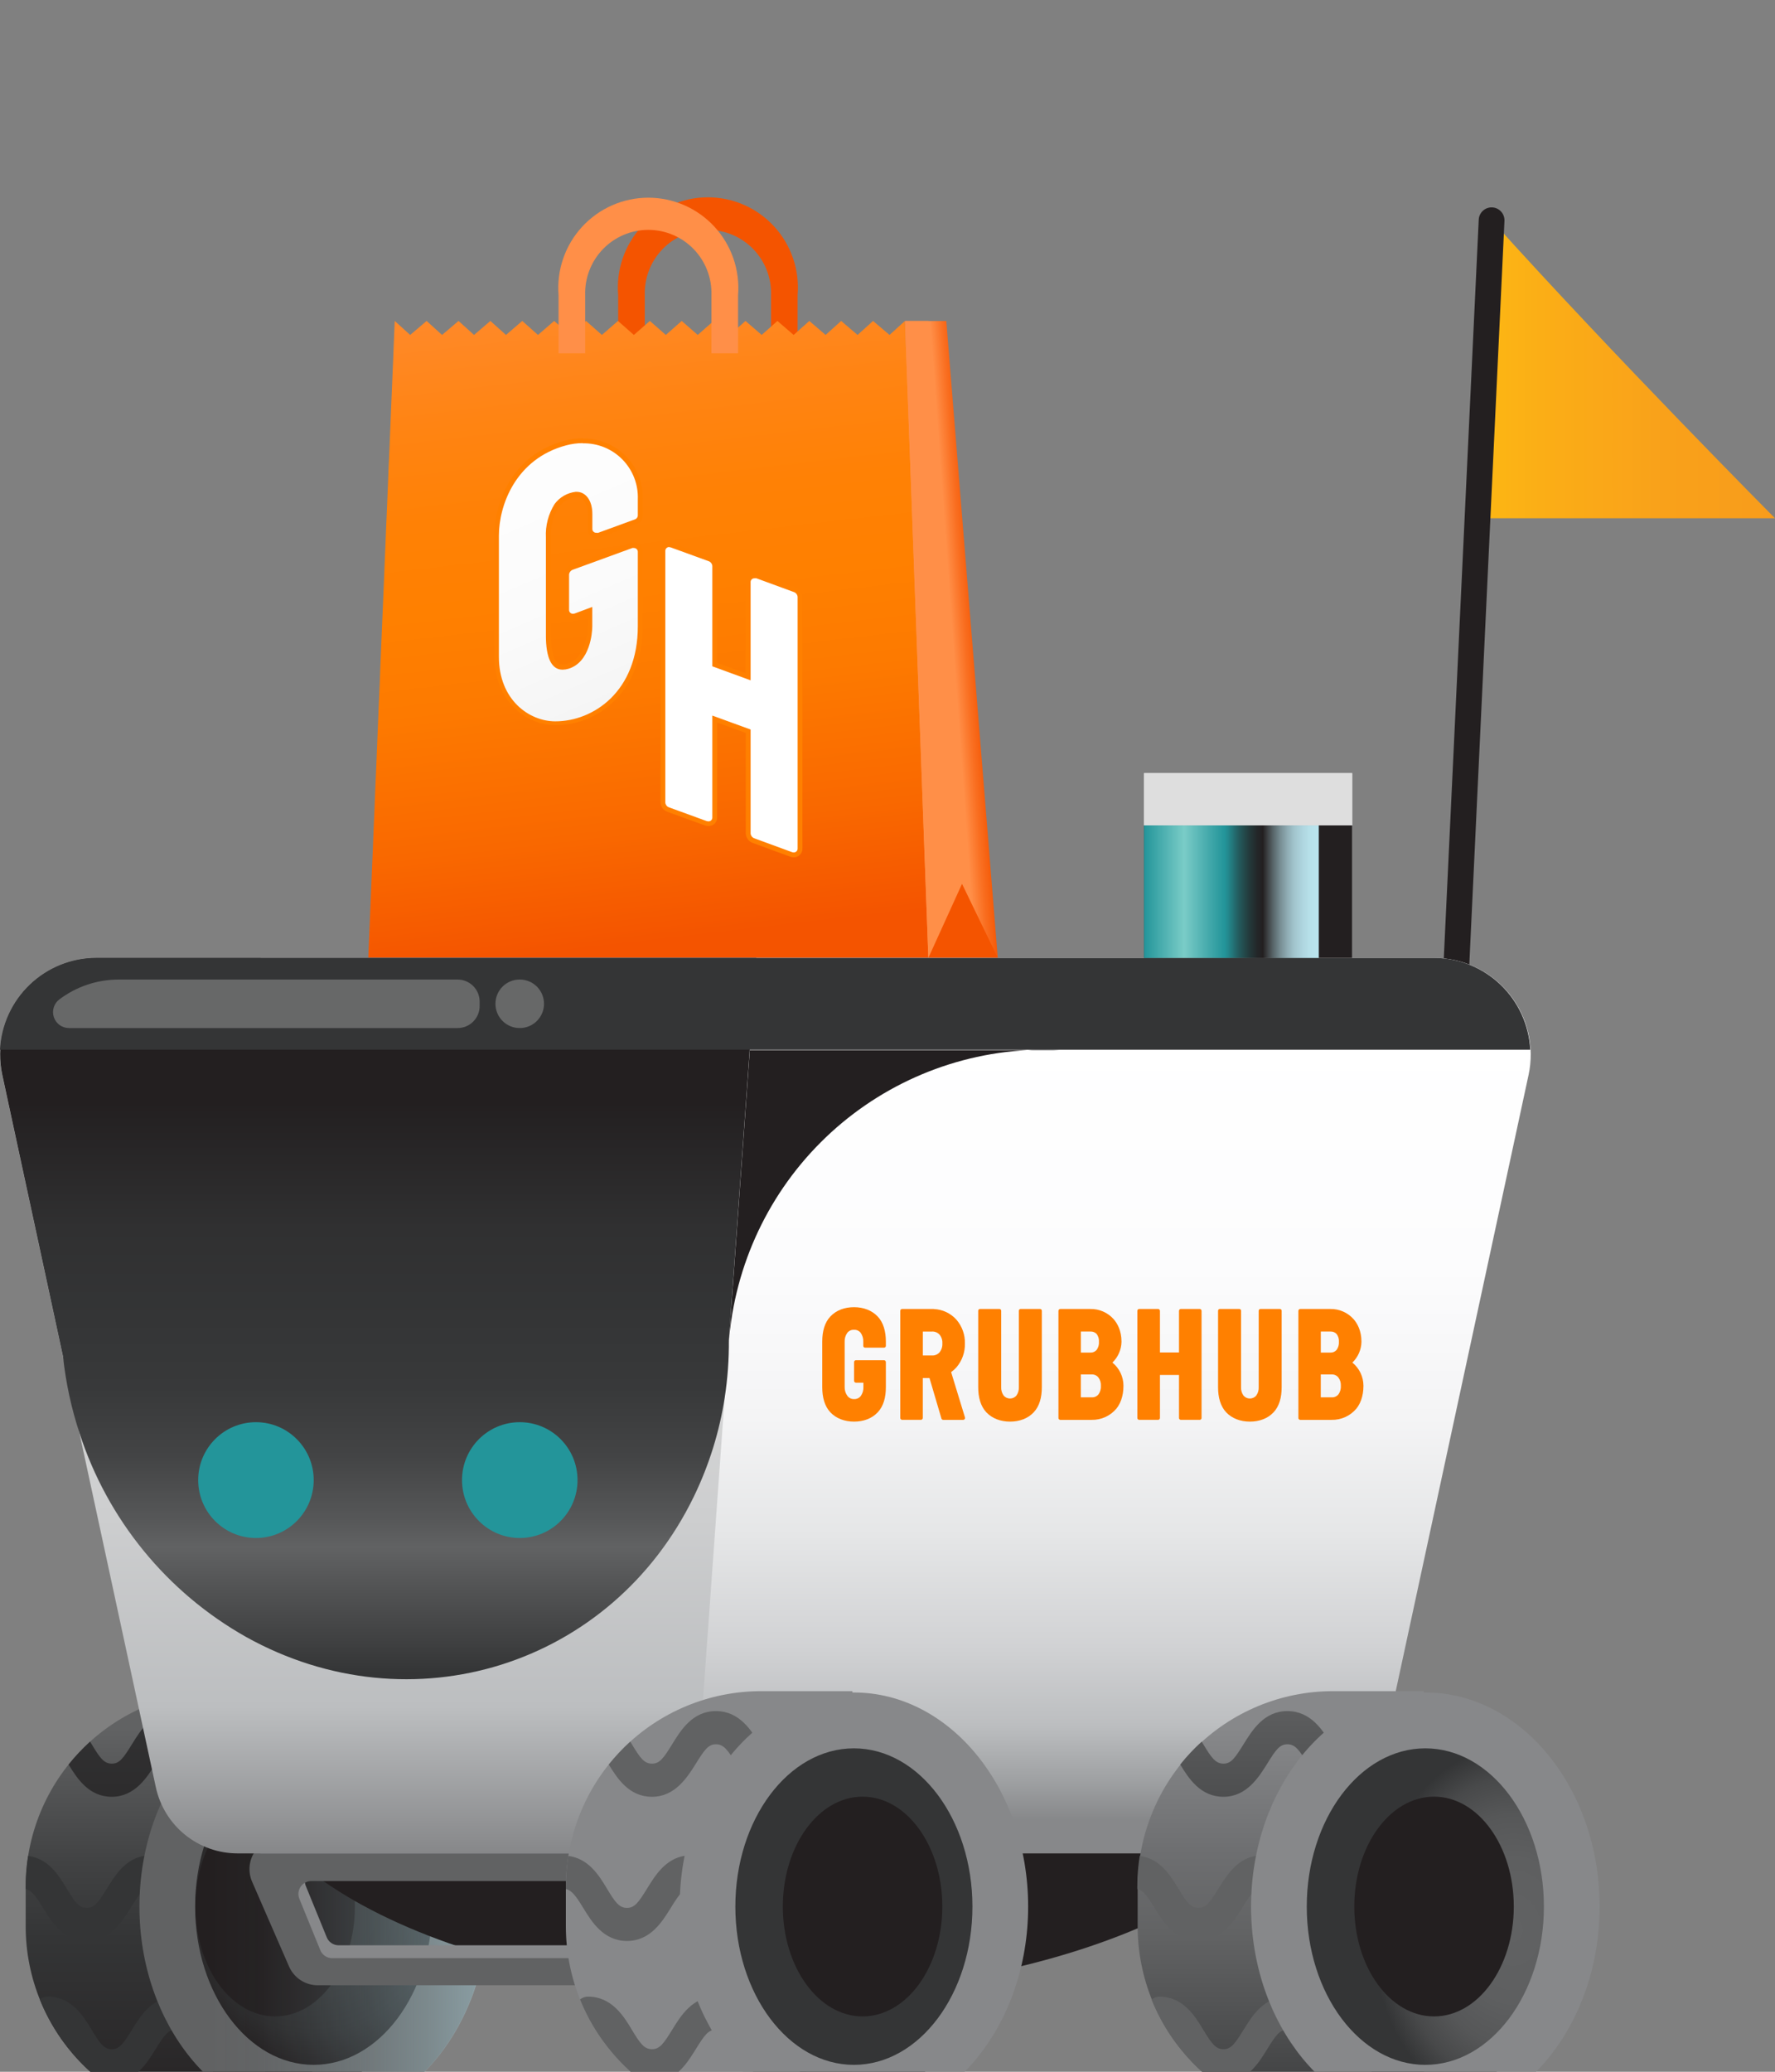<?xml version="1.0" encoding="UTF-8"?> <svg xmlns="http://www.w3.org/2000/svg" width="180" height="210" viewBox="0 0 180 210" fill="none"><rect x="0" y="0" width="180" height="210" fill="#808080" stroke="none"/><g id="1_Homepage 8" clip-path="url(#clip0_0_14919)"><g id="robot_delivery 1" clip-path="url(#clip1_0_14919)"><path id="Vector" d="M80.884 35.807H78.19V29.924C78.218 29.064 78.072 28.208 77.763 27.405C77.454 26.603 76.987 25.871 76.39 25.253C75.793 24.635 75.077 24.144 74.287 23.809C73.497 23.473 72.647 23.3 71.789 23.3C70.931 23.3 70.081 23.473 69.291 23.809C68.501 24.144 67.785 24.635 67.188 25.253C66.591 25.871 66.124 26.603 65.814 27.405C65.505 28.208 65.359 29.064 65.387 29.924V35.807H62.687V29.924C62.58 28.662 62.736 27.391 63.145 26.192C63.554 24.993 64.206 23.892 65.061 22.959C65.917 22.027 66.956 21.282 68.114 20.773C69.271 20.263 70.522 20 71.786 20C73.05 20 74.3 20.263 75.458 20.773C76.615 21.282 77.654 22.027 78.509 22.959C79.365 23.892 80.017 24.993 80.426 26.192C80.835 27.391 80.991 28.662 80.884 29.924V35.807Z" fill="#F45400"></path><path id="Vector_2" d="M94.158 97.099H101.182L95.964 32.537H91.81C91.81 32.537 91.895 92.602 94.158 97.099Z" fill="url(#paint0_linear_0_14919)"></path><path id="Vector_3" d="M91.77 32.532L90.205 33.95L88.535 32.532L86.964 33.95L85.3 32.532L83.722 33.95L82.072 32.532L80.48 33.95L78.837 32.532L77.239 33.95L75.602 32.532L73.997 33.95L72.366 32.532L70.755 33.95L69.131 32.532L67.52 33.95L65.903 32.532L64.279 33.95L62.668 32.532L61.037 33.95L59.432 32.532L57.795 33.95L56.197 32.532L54.554 33.95L52.962 32.532L51.312 33.95L49.727 32.532L48.071 33.95L46.498 32.532L44.829 33.95L43.263 32.532L41.594 33.95L40.028 32.532L39.95 34.375L39.878 36.232L39.8 38.095L39.722 39.971L39.644 41.853L39.565 43.749L39.487 45.657L39.402 47.573L39.324 49.501L39.246 51.442L39.161 53.39L39.083 55.351L38.998 57.325L38.919 59.312L38.835 61.306L38.75 63.313L38.665 65.332L38.58 67.359L38.502 69.405L38.411 71.457L38.326 73.529L38.241 75.608L38.157 77.7L38.065 79.798L37.98 81.916L37.889 84.046L37.804 86.191L37.713 88.341L37.622 90.511L37.53 92.694L37.439 94.884L37.348 97.094H39.122H40.902H42.676H44.45H46.225H47.999H49.773H51.547H53.321H55.095H56.869H58.643H60.424H62.198H63.972H65.746H67.52H69.294H71.069H72.843H74.623H76.397H78.171H79.945H81.719H83.494H85.268H87.042H88.816H90.59H92.364H94.145L94.06 94.884L93.982 92.694L93.897 90.511L93.819 88.341L93.74 86.191L93.662 84.046L93.584 81.916L93.505 79.798L93.427 77.7L93.356 75.608L93.277 73.529L93.199 71.457L93.127 69.405L93.049 67.359L92.977 65.332L92.899 63.313L92.827 61.306L92.755 59.312L92.684 57.325L92.612 55.351L92.534 53.39L92.469 51.442L92.397 49.501L92.325 47.573L92.253 45.657L92.181 43.749L92.116 41.853L92.044 39.971L91.973 38.095L91.907 36.232L91.836 34.375L91.77 32.532Z" fill="url(#paint1_linear_0_14919)"></path><path id="Vector_4" d="M74.846 35.807H72.146V29.924C72.173 29.064 72.028 28.207 71.718 27.405C71.409 26.603 70.942 25.871 70.344 25.253C69.747 24.635 69.032 24.144 68.242 23.808C67.451 23.473 66.602 23.3 65.744 23.3C64.885 23.3 64.036 23.473 63.246 23.808C62.455 24.144 61.74 24.635 61.143 25.253C60.546 25.871 60.079 26.603 59.77 27.405C59.46 28.207 59.315 29.064 59.342 29.924V35.807H56.642V29.924C56.541 28.664 56.701 27.397 57.113 26.203C57.525 25.009 58.178 23.913 59.033 22.984C59.889 22.056 60.926 21.315 62.081 20.808C63.236 20.301 64.483 20.039 65.744 20.039C67.005 20.039 68.252 20.301 69.407 20.808C70.562 21.315 71.6 22.056 72.455 22.984C73.31 23.913 73.964 25.009 74.375 26.203C74.787 27.397 74.947 28.664 74.846 29.924V35.807Z" fill="url(#paint2_linear_0_14919)"></path><path id="Vector_5" d="M56.314 73.274C53.424 73.274 50.352 70.888 50.352 66.463V54.292C50.352 51.494 51.827 46.369 57.364 44.925C57.928 44.772 58.509 44.695 59.093 44.696C59.871 44.674 60.646 44.812 61.369 45.103C62.092 45.394 62.748 45.83 63.295 46.386C63.843 46.941 64.27 47.603 64.552 48.332C64.833 49.06 64.962 49.838 64.93 50.618V52.272C64.926 52.405 64.882 52.535 64.802 52.642C64.723 52.75 64.613 52.83 64.487 52.873L60.756 54.233C60.661 54.266 60.562 54.283 60.462 54.285C60.289 54.285 60.123 54.216 60.001 54.094C59.879 53.971 59.81 53.805 59.81 53.631V52.167C59.81 50.958 59.262 50.147 58.46 50.147H58.369C57.982 50.194 57.608 50.319 57.272 50.516C56.935 50.713 56.643 50.977 56.412 51.291C55.789 52.262 55.496 53.408 55.577 54.559V64.417C55.577 65.887 55.832 67.639 57.025 67.639C57.202 67.634 57.377 67.605 57.547 67.554C59.765 66.901 59.79 63.515 59.79 63.482V61.802L58.369 62.325C58.276 62.358 58.179 62.375 58.081 62.377C57.908 62.377 57.742 62.308 57.62 62.186C57.498 62.063 57.429 61.897 57.429 61.724V58.259C57.415 58.075 57.465 57.892 57.569 57.74C57.674 57.588 57.827 57.476 58.004 57.422L64.004 55.233C64.077 55.206 64.155 55.193 64.232 55.194C64.405 55.194 64.571 55.263 64.694 55.385C64.816 55.508 64.885 55.674 64.885 55.847V63.371C64.93 69.888 60.593 73.274 56.314 73.274Z" fill="url(#paint3_linear_0_14919)"></path><path id="Vector_6" d="M59.091 44.938C59.837 44.92 60.578 45.056 61.269 45.336C61.96 45.617 62.587 46.036 63.111 46.568C63.634 47.1 64.044 47.734 64.314 48.43C64.584 49.127 64.708 49.871 64.68 50.618V52.272C64.673 52.355 64.642 52.434 64.591 52.5C64.541 52.566 64.472 52.616 64.394 52.644L60.67 54.004C60.603 54.016 60.534 54.016 60.467 54.004C60.413 54.006 60.358 53.997 60.308 53.976C60.257 53.955 60.212 53.924 60.174 53.885C60.136 53.845 60.108 53.798 60.09 53.747C60.072 53.695 60.065 53.64 60.07 53.586V52.121C60.07 50.631 59.332 49.853 58.478 49.853H58.373C57.953 49.903 57.547 50.038 57.18 50.25C56.813 50.462 56.494 50.748 56.241 51.089C55.605 52.106 55.297 53.295 55.36 54.494V64.417C55.36 66.698 55.934 67.881 57.05 67.881C57.249 67.878 57.446 67.847 57.637 67.79C59.835 67.136 60.063 64.136 60.063 63.482V61.521L58.309 62.175C58.244 62.199 58.175 62.212 58.106 62.214C58.052 62.216 57.999 62.206 57.949 62.186C57.899 62.166 57.853 62.136 57.816 62.097C57.778 62.058 57.749 62.012 57.731 61.961C57.712 61.91 57.705 61.856 57.709 61.802V58.344C57.696 58.21 57.731 58.076 57.807 57.964C57.884 57.853 57.996 57.773 58.126 57.736L64.126 55.547C64.174 55.536 64.222 55.536 64.27 55.547C64.325 55.544 64.381 55.553 64.432 55.573C64.484 55.593 64.53 55.624 64.569 55.663C64.608 55.703 64.638 55.75 64.657 55.802C64.676 55.854 64.684 55.91 64.68 55.965V63.489C64.68 70.084 60.18 73.117 56.312 73.117C53.671 73.117 50.593 70.947 50.593 66.58V54.292C50.593 51.219 52.295 46.5 57.421 45.14C57.966 44.994 58.528 44.92 59.091 44.918V44.938ZM59.091 44.428C58.486 44.429 57.883 44.508 57.298 44.663C51.623 46.154 50.123 51.402 50.123 54.272V66.443C50.123 71.019 53.325 73.503 56.332 73.503C60.735 73.503 65.19 70.025 65.19 63.384V55.88C65.193 55.76 65.172 55.641 65.128 55.53C65.085 55.418 65.018 55.317 64.934 55.232C64.85 55.147 64.749 55.08 64.639 55.035C64.528 54.99 64.409 54.969 64.29 54.971C64.183 54.972 64.077 54.989 63.976 55.024L57.976 57.22C57.751 57.288 57.555 57.43 57.421 57.623C57.287 57.817 57.223 58.05 57.239 58.285V61.743C57.235 61.862 57.256 61.979 57.299 62.09C57.342 62.2 57.407 62.3 57.49 62.384C57.573 62.469 57.672 62.535 57.781 62.58C57.89 62.625 58.008 62.647 58.126 62.645C58.252 62.645 58.379 62.623 58.498 62.58L59.593 62.181V63.456C59.593 63.489 59.593 66.678 57.519 67.293C57.373 67.337 57.221 67.361 57.069 67.365C56.078 67.365 55.869 65.75 55.869 64.391V54.533C55.791 53.439 56.066 52.349 56.652 51.422C56.862 51.138 57.127 50.899 57.432 50.72C57.737 50.541 58.075 50.427 58.426 50.383H58.498C59.15 50.383 59.6 51.082 59.6 52.161V53.625C59.595 53.744 59.615 53.862 59.658 53.973C59.701 54.084 59.766 54.185 59.849 54.27C59.932 54.355 60.031 54.422 60.14 54.468C60.25 54.513 60.368 54.535 60.487 54.533C60.611 54.533 60.735 54.511 60.852 54.468L64.583 53.108C64.756 53.047 64.906 52.935 65.014 52.787C65.122 52.639 65.183 52.462 65.19 52.278V50.625C65.213 49.815 65.073 49.008 64.777 48.254C64.481 47.499 64.035 46.813 63.467 46.236C62.899 45.659 62.22 45.204 61.471 44.898C60.722 44.591 59.919 44.441 59.111 44.454L59.091 44.428Z" fill="#FF8000"></path><path id="Vector_7" d="M80.493 86.641C80.395 86.643 80.297 86.625 80.206 86.589L76.436 85.203C76.282 85.153 76.146 85.058 76.046 84.93C75.946 84.801 75.886 84.646 75.875 84.484V74.117L72.483 72.882V82.85C72.483 83.023 72.414 83.19 72.292 83.312C72.17 83.435 72.004 83.504 71.831 83.504C71.735 83.502 71.641 83.484 71.55 83.451L67.774 82.072C67.617 82.026 67.479 81.932 67.379 81.803C67.278 81.674 67.22 81.517 67.213 81.353V55.861C67.213 55.687 67.282 55.521 67.404 55.398C67.526 55.276 67.692 55.207 67.865 55.207C67.954 55.207 68.042 55.22 68.126 55.246L71.929 56.632C72.084 56.681 72.221 56.776 72.321 56.904C72.421 57.032 72.48 57.188 72.49 57.351V67.359L75.881 68.594V59.038C75.881 58.864 75.95 58.698 76.072 58.575C76.195 58.453 76.361 58.384 76.534 58.384C76.629 58.385 76.724 58.403 76.814 58.436L80.597 59.815C80.753 59.865 80.89 59.961 80.99 60.091C81.09 60.22 81.149 60.377 81.158 60.541V86.033C81.161 86.209 81.098 86.379 80.982 86.511C80.913 86.564 80.835 86.603 80.751 86.625C80.667 86.648 80.579 86.653 80.493 86.641Z" fill="url(#paint4_linear_0_14919)"></path><path id="Vector_8" d="M67.86 55.462C67.922 55.463 67.984 55.474 68.043 55.495L71.839 56.874C71.946 56.908 72.04 56.972 72.111 57.059C72.182 57.146 72.225 57.252 72.237 57.364V67.541L76.118 68.96V59.037C76.112 58.983 76.118 58.929 76.135 58.877C76.153 58.825 76.18 58.778 76.217 58.739C76.255 58.699 76.3 58.668 76.351 58.647C76.401 58.626 76.454 58.617 76.509 58.619C76.576 58.61 76.644 58.61 76.711 58.619L80.488 60.005C80.594 60.039 80.689 60.103 80.76 60.19C80.83 60.277 80.874 60.383 80.885 60.495V85.988C80.89 86.041 80.883 86.096 80.865 86.147C80.848 86.198 80.82 86.245 80.782 86.284C80.746 86.324 80.701 86.355 80.651 86.376C80.602 86.397 80.548 86.407 80.494 86.406C80.425 86.405 80.357 86.392 80.292 86.367L76.516 84.981C76.409 84.946 76.315 84.882 76.244 84.795C76.174 84.708 76.13 84.602 76.118 84.491V73.947L72.237 72.535V82.85C72.24 82.903 72.233 82.956 72.215 83.006C72.197 83.056 72.168 83.102 72.131 83.14C72.094 83.178 72.049 83.208 72 83.228C71.951 83.248 71.898 83.257 71.845 83.255C71.779 83.253 71.713 83.242 71.65 83.223L67.866 81.843C67.759 81.811 67.663 81.747 67.593 81.66C67.522 81.572 67.479 81.466 67.469 81.353V55.861C67.465 55.807 67.472 55.754 67.491 55.703C67.509 55.653 67.537 55.607 67.574 55.569C67.611 55.53 67.655 55.499 67.705 55.478C67.754 55.458 67.807 55.448 67.86 55.449V55.462ZM67.86 54.959C67.743 54.957 67.627 54.979 67.519 55.023C67.411 55.067 67.314 55.132 67.231 55.215C67.149 55.298 67.084 55.397 67.041 55.506C66.998 55.614 66.977 55.731 66.98 55.847V81.34C66.989 81.554 67.063 81.76 67.192 81.931C67.322 82.101 67.5 82.228 67.703 82.294L71.48 83.667C71.597 83.71 71.721 83.732 71.845 83.732C71.961 83.735 72.076 83.714 72.184 83.671C72.291 83.628 72.389 83.564 72.472 83.482C72.554 83.4 72.619 83.303 72.663 83.195C72.706 83.088 72.728 82.973 72.726 82.857V73.235L75.628 74.294V84.497C75.64 84.708 75.713 84.911 75.84 85.079C75.966 85.248 76.14 85.375 76.339 85.445L80.122 86.831C80.241 86.877 80.367 86.901 80.494 86.903C80.612 86.904 80.729 86.881 80.838 86.835C80.947 86.789 81.046 86.722 81.128 86.637C81.211 86.552 81.275 86.451 81.317 86.341C81.359 86.23 81.379 86.112 81.374 85.994V60.502C81.366 60.291 81.294 60.087 81.168 59.918C81.043 59.749 80.87 59.622 80.67 59.554L76.874 58.168C76.757 58.124 76.633 58.102 76.509 58.103C76.388 58.099 76.267 58.12 76.155 58.165C76.043 58.21 75.941 58.278 75.856 58.364C75.692 58.542 75.604 58.776 75.609 59.018V68.234L72.707 67.182V57.377C72.697 57.161 72.621 56.954 72.489 56.783C72.357 56.612 72.175 56.486 71.969 56.423L68.192 55.05C68.08 55.007 67.961 54.985 67.84 54.985L67.86 54.959Z" fill="#FF8000"></path><path id="Vector_9" d="M94.145 97.094L97.556 89.59L94.145 32.532H91.77L94.145 97.094Z" fill="url(#paint5_linear_0_14919)"></path><path id="Vector_10" d="M94.145 97.094L97.557 89.59L101.19 97.094H94.145Z" fill="#F45400"></path><path id="Vector_11" d="M149.828 52.533L151.263 22.321C163.577 36.002 180.001 52.533 180.001 52.533H149.828Z" fill="url(#paint6_linear_0_14919)"></path><path id="Vector_12" d="M146.844 116.982H146.78C146.434 116.965 146.11 116.812 145.878 116.556C145.645 116.3 145.524 115.962 145.539 115.616L149.956 22.267C149.964 22.096 150.005 21.927 150.078 21.772C150.152 21.616 150.255 21.477 150.381 21.361C150.508 21.246 150.656 21.156 150.818 21.098C150.979 21.04 151.15 21.014 151.322 21.022C151.493 21.03 151.662 21.072 151.817 21.145C151.972 21.219 152.111 21.322 152.226 21.449C152.341 21.576 152.431 21.725 152.488 21.887C152.546 22.048 152.573 22.22 152.565 22.392L148.149 115.74C148.132 116.075 147.988 116.391 147.744 116.623C147.502 116.854 147.179 116.983 146.844 116.982Z" fill="#231F20"></path><path id="Vector_13" d="M31.661 171.421H22.406C17.154 171.421 12.117 173.511 8.404 177.233C4.69 180.955 2.604 186.002 2.604 191.266V195.253C2.604 200.516 4.69 205.564 8.404 209.286C12.117 213.008 17.154 215.098 22.406 215.098H31.661V171.421Z" fill="url(#paint7_linear_0_14919)"></path><path id="Vector_14" d="M31.661 173.539C31.379 173.471 31.09 173.439 30.8 173.441C28.413 173.441 27.219 175.402 26.352 176.806C25.484 178.212 25.093 178.768 24.31 178.768C23.528 178.768 23.11 178.205 22.269 176.806C21.428 175.409 20.208 173.441 17.82 173.441C15.433 173.441 14.246 175.402 13.378 176.806C12.511 178.212 12.12 178.768 11.337 178.768C10.554 178.768 10.137 178.205 9.302 176.806L9.132 176.539C8.347 177.254 7.619 178.031 6.954 178.859C7.822 180.271 9.008 182.128 11.337 182.128C13.665 182.128 14.911 180.167 15.786 178.768C16.66 177.369 17.044 176.806 17.82 176.806C18.597 176.806 19.021 177.362 19.862 178.768C20.703 180.174 21.923 182.128 24.31 182.128C26.698 182.128 27.884 180.167 28.758 178.768C29.632 177.369 30.018 176.806 30.8 176.806C30.964 176.809 31.125 176.845 31.273 176.914C31.421 176.982 31.554 177.082 31.661 177.206V173.539Z" fill="url(#paint8_linear_0_14919)"></path><path id="Vector_15" d="M31.661 190.023C31.299 189.441 30.801 188.956 30.208 188.614C29.615 188.272 28.946 188.083 28.263 188.062C25.875 188.062 24.681 190.023 23.814 191.427C22.947 192.833 22.555 193.389 21.773 193.389C20.99 193.389 20.573 192.826 19.731 191.427C18.89 190.029 17.671 188.062 15.283 188.062C12.896 188.062 11.709 190.023 10.841 191.427C9.974 192.833 9.582 193.389 8.8 193.389C8.017 193.389 7.6 192.826 6.765 191.427C5.93 190.029 4.88 188.389 2.851 188.12C2.686 189.158 2.603 190.207 2.604 191.258V191.48C3.21 191.611 3.628 192.186 4.358 193.382C5.226 194.801 6.419 196.741 8.8 196.741C11.181 196.741 12.381 194.781 13.248 193.382C14.116 191.983 14.507 191.421 15.283 191.421C16.059 191.421 16.49 191.977 17.325 193.382C18.16 194.788 19.385 196.741 21.773 196.741C24.16 196.741 25.354 194.781 26.221 193.382C27.089 191.983 27.48 191.421 28.263 191.421C29.045 191.421 29.345 191.97 30.135 193.318C30.553 194.096 31.066 194.82 31.661 195.474V190.023Z" fill="url(#paint9_linear_0_14919)"></path><path id="Vector_16" d="M31.66 202.482C31.378 202.416 31.09 202.383 30.8 202.384C28.413 202.384 27.219 204.345 26.351 205.751C25.484 207.155 25.093 207.711 24.31 207.711C23.527 207.711 23.11 207.149 22.268 205.751C21.427 204.352 20.207 202.384 17.82 202.384C15.433 202.384 14.245 204.345 13.378 205.751C12.51 207.155 12.119 207.711 11.336 207.711C10.554 207.711 10.136 207.149 9.301 205.751C8.466 204.352 7.234 202.384 4.853 202.384C4.558 202.386 4.272 202.484 4.038 202.666C4.606 204.073 5.332 205.411 6.203 206.652L6.392 206.914C7.48 208.413 8.772 209.752 10.228 210.894C10.588 211.004 10.96 211.061 11.336 211.065C13.723 211.065 14.911 209.103 15.785 207.698C16.659 206.292 17.044 205.738 17.82 205.738C18.596 205.738 19.02 206.299 19.861 207.698C20.703 209.097 21.922 211.058 24.31 211.058C26.697 211.058 27.884 209.097 28.758 207.698C29.632 206.299 30.017 205.738 30.8 205.738C30.964 205.74 31.125 205.777 31.273 205.848C31.421 205.918 31.553 206.018 31.66 206.143V202.482Z" fill="url(#paint10_linear_0_14919)"></path><path id="Vector_17" d="M31.81 211.188C39.277 211.188 45.331 203.158 45.331 193.251C45.331 183.346 39.277 175.315 31.81 175.315C24.343 175.315 18.289 183.346 18.289 193.251C18.289 203.158 24.343 211.188 31.81 211.188Z" fill="url(#paint11_radial_0_14919)"></path><path id="Vector_18" d="M31.81 214.96C22.065 214.96 14.141 205.22 14.141 193.258C14.141 181.296 22.065 171.556 31.81 171.556C41.554 171.556 49.479 181.289 49.479 193.258C49.479 205.227 41.554 214.96 31.81 214.96ZM31.81 177.217C25.177 177.217 19.788 184.408 19.788 193.258C19.788 202.109 25.177 209.299 31.81 209.299C38.443 209.299 43.83 202.109 43.83 193.258C43.83 184.408 38.437 177.217 31.81 177.217Z" fill="#616263"></path><path id="Vector_19" d="M27.902 204.39C32.369 204.39 35.99 199.405 35.99 193.253C35.99 187.101 32.369 182.114 27.902 182.114C23.436 182.114 19.814 187.101 19.814 193.253C19.814 199.405 23.436 204.39 27.902 204.39Z" fill="#231F20"></path><path id="Vector_20" d="M31.811 171.557H31.661V171.413H22.406C17.501 171.409 12.769 173.234 9.132 176.532C8.761 176.871 8.395 177.231 8.049 177.598L7.965 177.689C5.251 180.581 3.469 184.226 2.851 188.148C2.851 188.31 2.806 188.468 2.786 188.631C2.767 188.795 2.747 188.906 2.734 189.049C2.721 189.193 2.701 189.343 2.688 189.494L2.649 190.016C2.649 190.134 2.649 190.252 2.649 190.376C2.649 190.677 2.649 190.977 2.649 191.284V195.272C2.649 197.812 3.136 200.328 4.084 202.684C4.651 204.089 5.375 205.425 6.243 206.665L6.386 206.874C6.943 207.639 7.551 208.363 8.206 209.045C8.847 209.71 9.534 210.331 10.261 210.9C13.737 213.627 18.024 215.108 22.438 215.104H31.693V214.96H31.843C41.588 214.96 49.513 205.221 49.513 193.259C49.513 181.297 41.556 171.557 31.811 171.557Z" fill="url(#paint12_linear_0_14919)"></path><path id="Vector_21" d="M78.492 202.141C108.948 202.141 133.638 190.477 133.638 176.088C133.638 161.697 108.948 150.032 78.492 150.032C48.035 150.032 23.345 161.697 23.345 176.088C23.345 190.477 48.035 202.141 78.492 202.141Z" fill="#231F20"></path><path id="Vector_22" d="M75.527 195.468L71.777 186.88C71.53 186.312 71.124 185.829 70.607 185.49C70.09 185.15 69.486 184.97 68.868 184.971H29.134C28.605 184.97 28.086 185.101 27.621 185.353C27.157 185.603 26.762 185.967 26.472 186.409C26.183 186.852 26.008 187.359 25.963 187.887C25.919 188.414 26.007 188.943 26.218 189.429L29.962 198.017C30.21 198.585 30.617 199.07 31.135 199.409C31.653 199.747 32.259 199.927 32.877 199.926H72.612C73.139 199.926 73.658 199.794 74.122 199.542C74.586 199.291 74.98 198.927 75.269 198.485C75.558 198.043 75.733 197.536 75.778 197.009C75.823 196.484 75.737 195.953 75.527 195.468ZM70.309 197.181H34.345C34.084 197.182 33.83 197.104 33.614 196.959C33.398 196.813 33.229 196.607 33.132 196.364L31.012 191.167C30.93 190.968 30.899 190.753 30.921 190.538C30.942 190.324 31.017 190.119 31.137 189.94C31.257 189.761 31.419 189.616 31.609 189.515C31.799 189.415 32.01 189.362 32.225 189.363H68.189C68.449 189.362 68.704 189.438 68.92 189.583C69.136 189.727 69.304 189.933 69.403 190.174L71.523 195.37C71.606 195.569 71.638 195.786 71.617 196C71.596 196.215 71.523 196.42 71.404 196.6C71.284 196.779 71.123 196.926 70.933 197.027C70.743 197.128 70.531 197.181 70.316 197.181H70.309Z" fill="#87888A"></path><path id="Vector_23" d="M74.875 196.775L71.124 188.186C70.878 187.619 70.471 187.135 69.954 186.797C69.438 186.457 68.833 186.277 68.216 186.278H28.481C27.953 186.277 27.434 186.408 26.969 186.659C26.504 186.909 26.109 187.273 25.82 187.715C25.53 188.159 25.355 188.665 25.311 189.194C25.267 189.72 25.354 190.25 25.566 190.735L29.31 199.324C29.557 199.892 29.965 200.376 30.483 200.715C31.001 201.054 31.607 201.234 32.225 201.232H71.96C72.487 201.232 73.006 201.1 73.47 200.849C73.933 200.597 74.328 200.233 74.617 199.791C74.906 199.349 75.081 198.842 75.126 198.315C75.171 197.79 75.085 197.259 74.875 196.775ZM69.657 198.487H33.693C33.432 198.489 33.178 198.411 32.961 198.265C32.745 198.119 32.577 197.913 32.479 197.671L30.36 192.473C30.278 192.275 30.247 192.059 30.268 191.845C30.29 191.63 30.364 191.425 30.484 191.246C30.604 191.068 30.767 190.922 30.956 190.822C31.146 190.721 31.358 190.668 31.573 190.669H67.537C67.797 190.668 68.052 190.745 68.268 190.889C68.484 191.033 68.652 191.24 68.751 191.481L70.87 196.677C70.953 196.875 70.985 197.092 70.965 197.307C70.944 197.521 70.871 197.726 70.751 197.906C70.632 198.085 70.47 198.232 70.281 198.334C70.091 198.434 69.879 198.487 69.664 198.487H69.657Z" fill="#616263"></path><path id="Vector_24" d="M131.148 187.866H26.431V97.099H145.445C146.905 97.099 148.347 97.427 149.664 98.058C150.983 98.69 152.142 99.609 153.058 100.747C153.975 101.886 154.626 103.217 154.964 104.64C155.3 106.064 155.316 107.546 155.006 108.976L139.437 181.166C139.027 183.064 137.982 184.763 136.473 185.982C134.965 187.203 133.086 187.867 131.148 187.866Z" fill="url(#paint13_linear_0_14919)"></path><path id="Vector_25" d="M121.65 132.681H119.745C119.696 132.683 119.649 132.704 119.614 132.74C119.58 132.776 119.561 132.824 119.561 132.873V137.086H117.628V132.873C117.628 132.848 117.623 132.823 117.613 132.8C117.604 132.777 117.59 132.756 117.572 132.738C117.555 132.72 117.534 132.706 117.51 132.696C117.487 132.686 117.462 132.681 117.437 132.681H115.526C115.501 132.681 115.476 132.686 115.453 132.696C115.43 132.706 115.409 132.72 115.391 132.738C115.373 132.756 115.359 132.777 115.35 132.8C115.34 132.823 115.336 132.848 115.336 132.873V143.729C115.336 143.78 115.356 143.828 115.392 143.864C115.427 143.899 115.476 143.919 115.526 143.919H117.431C117.457 143.92 117.482 143.916 117.506 143.907C117.53 143.897 117.551 143.884 117.57 143.866C117.588 143.848 117.602 143.827 117.612 143.803C117.622 143.78 117.628 143.755 117.628 143.729V139.367H119.561V143.729C119.561 143.754 119.566 143.779 119.575 143.802C119.585 143.825 119.599 143.847 119.617 143.864C119.635 143.882 119.656 143.896 119.679 143.905C119.703 143.915 119.727 143.92 119.753 143.919H121.658C121.708 143.919 121.756 143.899 121.792 143.864C121.828 143.828 121.848 143.78 121.848 143.729V132.873C121.848 132.848 121.843 132.822 121.833 132.798C121.823 132.775 121.808 132.753 121.79 132.735C121.771 132.718 121.749 132.704 121.725 132.694C121.701 132.685 121.676 132.681 121.65 132.681Z" fill="#FF8000"></path><path id="Vector_26" d="M105.46 132.681H103.51C103.463 132.679 103.416 132.695 103.381 132.726C103.345 132.758 103.323 132.802 103.32 132.849V140.597C103.337 140.908 103.247 141.216 103.066 141.469C102.986 141.56 102.887 141.633 102.777 141.683C102.666 141.732 102.547 141.758 102.425 141.758C102.304 141.758 102.184 141.732 102.074 141.683C101.964 141.633 101.865 141.56 101.785 141.469C101.602 141.216 101.512 140.908 101.529 140.597V140.585V137.892V132.849C101.526 132.802 101.504 132.757 101.468 132.726C101.432 132.694 101.385 132.678 101.338 132.681H99.389C99.342 132.678 99.295 132.694 99.26 132.726C99.224 132.757 99.202 132.802 99.199 132.849V140.618C99.199 141.643 99.448 142.551 100.031 143.164C100.613 143.776 101.46 144.099 102.425 144.099C103.391 144.099 104.228 143.787 104.82 143.164C105.412 142.541 105.65 141.643 105.65 140.618V132.849C105.647 132.802 105.625 132.757 105.59 132.726C105.554 132.694 105.507 132.678 105.46 132.681Z" fill="#FF8000"></path><path id="Vector_27" d="M86.608 132.5C85.642 132.5 84.804 132.812 84.213 133.435C83.621 134.058 83.383 134.958 83.383 135.981V140.618C83.383 141.643 83.63 142.551 84.213 143.164C84.796 143.777 85.642 144.099 86.608 144.099C87.575 144.099 88.412 143.787 89.004 143.162C89.596 142.538 89.834 141.643 89.834 140.618V138.068C89.834 138.042 89.829 138.016 89.819 137.993C89.809 137.969 89.794 137.948 89.776 137.929C89.758 137.911 89.736 137.897 89.713 137.887C89.689 137.878 89.663 137.873 89.638 137.873H86.812C86.759 137.872 86.708 137.892 86.67 137.928C86.632 137.965 86.61 138.015 86.608 138.068V139.961C86.61 140.014 86.632 140.064 86.67 140.101C86.708 140.137 86.759 140.157 86.812 140.157H87.556V140.202V140.585C87.574 140.914 87.479 141.239 87.288 141.507C87.208 141.608 87.106 141.688 86.989 141.742C86.872 141.795 86.744 141.82 86.616 141.814C86.487 141.82 86.36 141.795 86.243 141.742C86.126 141.688 86.023 141.608 85.944 141.507C85.745 141.242 85.643 140.917 85.655 140.585V140.175V136.011C85.639 135.681 85.736 135.356 85.93 135.089C86.011 134.99 86.114 134.911 86.231 134.859C86.347 134.808 86.475 134.784 86.602 134.792C86.73 134.784 86.858 134.808 86.974 134.859C87.091 134.911 87.194 134.99 87.275 135.089C87.466 135.357 87.56 135.682 87.542 136.011V136.441C87.547 136.488 87.57 136.531 87.607 136.561C87.643 136.591 87.69 136.606 87.737 136.601H89.644C89.691 136.604 89.738 136.588 89.773 136.557C89.809 136.525 89.831 136.481 89.834 136.433V135.987C89.834 134.964 89.587 134.054 89.002 133.441C88.418 132.829 87.573 132.5 86.608 132.5Z" fill="#FF8000"></path><path id="Vector_28" d="M112.809 138.115C113.382 137.562 113.713 136.805 113.73 136.009C113.73 134.864 113.297 134.128 112.931 133.713C112.636 133.381 112.272 133.117 111.865 132.94C111.458 132.762 111.017 132.674 110.573 132.683H107.524C107.474 132.683 107.425 132.703 107.39 132.739C107.354 132.775 107.334 132.824 107.334 132.874V143.73C107.334 143.781 107.354 143.829 107.39 143.865C107.425 143.901 107.474 143.921 107.524 143.921H110.705C111.183 143.931 111.657 143.833 112.092 143.635C112.526 143.436 112.911 143.143 113.217 142.776C113.56 142.349 113.929 141.601 113.929 140.466C113.928 140.016 113.828 139.571 113.634 139.165C113.44 138.758 113.159 138.399 112.809 138.115ZM109.608 134.968H110.573C110.692 134.96 110.811 134.979 110.922 135.022C111.034 135.066 111.134 135.134 111.215 135.221C111.383 135.448 111.465 135.728 111.444 136.009C111.465 136.304 111.38 136.596 111.206 136.835C111.128 136.924 111.03 136.995 110.92 137.042C110.811 137.088 110.692 137.109 110.573 137.102H109.608V134.968ZM111.392 141.342C111.309 141.443 111.203 141.522 111.083 141.574C110.963 141.625 110.833 141.648 110.702 141.639H109.605V139.317H110.702C110.831 139.31 110.959 139.333 111.077 139.385C111.194 139.436 111.298 139.515 111.38 139.614C111.565 139.857 111.658 140.157 111.641 140.462C111.662 140.775 111.576 141.086 111.395 141.342H111.392Z" fill="#FF8000"></path><path id="Vector_29" d="M96.452 139.081C96.65 138.94 96.832 138.777 96.993 138.596C97.568 137.922 97.873 137.059 97.849 136.173C97.872 135.293 97.566 134.436 96.991 133.769C96.701 133.444 96.349 133.182 95.956 132.997C95.563 132.811 95.136 132.707 94.702 132.691V132.682H91.485C91.435 132.682 91.386 132.702 91.351 132.737C91.315 132.773 91.295 132.822 91.295 132.872V143.728C91.295 143.778 91.315 143.827 91.351 143.862C91.386 143.898 91.435 143.918 91.485 143.918H93.387C93.438 143.918 93.487 143.898 93.522 143.862C93.558 143.827 93.579 143.778 93.579 143.728V139.684H94.259L95.469 143.784C95.481 143.824 95.505 143.858 95.538 143.883C95.571 143.908 95.611 143.921 95.652 143.921H97.675C97.704 143.921 97.734 143.914 97.76 143.901C97.787 143.887 97.81 143.867 97.828 143.843C97.845 143.819 97.857 143.792 97.862 143.762C97.867 143.733 97.865 143.703 97.856 143.674L96.452 139.081ZM95.276 137.08C95.179 137.187 95.06 137.271 94.927 137.326C94.793 137.381 94.65 137.405 94.506 137.397H93.582V134.969H94.506C94.649 134.96 94.793 134.984 94.926 135.038C95.059 135.092 95.179 135.175 95.276 135.281C95.482 135.531 95.584 135.85 95.563 136.173C95.582 136.501 95.48 136.823 95.276 137.08Z" fill="#FF8000"></path><path id="Vector_30" d="M137.143 138.115C137.716 137.562 138.047 136.805 138.063 136.009C138.063 134.864 137.63 134.128 137.264 133.713C136.969 133.382 136.605 133.118 136.198 132.94C135.791 132.762 135.351 132.674 134.906 132.683H131.857C131.832 132.683 131.807 132.688 131.784 132.697C131.761 132.707 131.74 132.721 131.722 132.739C131.705 132.757 131.691 132.778 131.681 132.801C131.672 132.825 131.667 132.849 131.667 132.875V143.73C131.667 143.781 131.687 143.829 131.723 143.865C131.758 143.901 131.807 143.921 131.857 143.921H135.038C135.516 143.931 135.991 143.833 136.427 143.635C136.862 143.437 137.247 143.143 137.553 142.776C137.897 142.349 138.265 141.601 138.265 140.466C138.264 140.016 138.163 139.571 137.969 139.164C137.774 138.758 137.492 138.399 137.143 138.115ZM133.941 134.968H134.906C135.025 134.96 135.144 134.978 135.255 135.022C135.367 135.066 135.466 135.134 135.547 135.221C135.716 135.447 135.798 135.727 135.777 136.009C135.798 136.304 135.713 136.596 135.54 136.835C135.46 136.924 135.364 136.995 135.254 137.042C135.144 137.088 135.025 137.109 134.906 137.102H133.941V134.968ZM135.725 141.342C135.642 141.443 135.536 141.522 135.415 141.574C135.296 141.625 135.165 141.648 135.036 141.64H133.938V139.317H135.036C135.164 139.31 135.292 139.333 135.41 139.385C135.527 139.437 135.631 139.515 135.713 139.614C135.897 139.857 135.99 140.157 135.974 140.462C135.995 140.775 135.909 141.086 135.728 141.342H135.725Z" fill="#FF8000"></path><path id="Vector_31" d="M129.783 132.681H127.834C127.786 132.678 127.739 132.694 127.704 132.726C127.668 132.757 127.646 132.802 127.643 132.849V140.597C127.661 140.908 127.57 141.216 127.387 141.469C127.307 141.56 127.209 141.633 127.099 141.683C126.988 141.732 126.868 141.758 126.747 141.758C126.626 141.758 126.506 141.732 126.396 141.683C126.285 141.633 126.187 141.56 126.107 141.469C125.925 141.216 125.835 140.908 125.853 140.597V140.585V137.892V132.849C125.851 132.825 125.845 132.802 125.834 132.781C125.824 132.759 125.809 132.74 125.791 132.724C125.772 132.709 125.751 132.697 125.729 132.689C125.706 132.682 125.682 132.679 125.658 132.681H123.713C123.665 132.678 123.619 132.694 123.583 132.726C123.547 132.757 123.526 132.802 123.522 132.849V140.618C123.522 141.643 123.769 142.551 124.352 143.164C124.935 143.776 125.781 144.099 126.748 144.099C127.713 144.099 128.552 143.787 129.142 143.164C129.733 142.541 129.971 141.643 129.971 140.618V132.849C129.967 132.802 129.946 132.759 129.911 132.727C129.876 132.696 129.83 132.679 129.783 132.681Z" fill="#FF8000"></path><path id="Vector_32" d="M24.101 187.866H70.168L76.691 97.099H9.79C8.33 97.099 6.888 97.427 5.571 98.058C4.253 98.69 3.094 99.609 2.177 100.747C1.26 101.886 0.609 103.217 0.272 104.64C-0.065 106.064 -0.08 107.546 0.229 108.976L15.804 181.166C16.214 183.065 17.262 184.766 18.771 185.985C20.281 187.204 22.162 187.868 24.101 187.866Z" fill="url(#paint14_linear_0_14919)"></path><path id="Vector_33" d="M9.798 97.099C8.337 97.099 6.895 97.427 5.578 98.058C4.26 98.69 3.101 99.609 2.184 100.747C1.267 101.886 0.616 103.217 0.279 104.64C-0.058 106.064 -0.073 107.546 0.236 108.976L6.392 137.515C6.674 140.149 7.234 142.745 8.063 145.261C10.904 154.034 16.937 161.414 24.962 165.93C41.705 175.243 62.036 168.864 70.371 151.679C71.907 148.508 72.96 145.124 73.496 141.639C73.79 139.726 73.93 137.791 73.913 135.855L76.698 97.099H9.798Z" fill="url(#paint15_linear_0_14919)"></path><path id="Vector_34" d="M73.859 136.81C74.284 128.893 77.614 121.413 83.209 115.808C88.804 110.204 96.269 106.87 104.168 106.447H76.037L73.853 136.81H73.859Z" fill="url(#paint16_linear_0_14919)"></path><path id="Vector_35" d="M105.865 106.401C105.291 106.401 104.724 106.401 104.156 106.447H107.567C107.006 106.414 106.472 106.401 105.865 106.401Z" fill="url(#paint17_linear_0_14919)"></path><path id="Vector_36" d="M145.449 97.099H9.784C7.274 97.096 4.859 98.06 3.038 99.791C1.217 101.522 0.129 103.889 0 106.401H155.181C155.053 103.898 153.973 101.539 152.164 99.809C150.353 98.079 147.951 97.109 145.449 97.099Z" fill="url(#paint18_linear_0_14919)"></path><path id="Vector_37" d="M137.121 78.366H116.015V97.093H137.121V78.366Z" fill="url(#paint19_linear_0_14919)"></path><path id="Vector_38" d="M137.121 83.666H116.015V97.099H137.121V83.666Z" fill="#231F20"></path><path id="Vector_39" d="M133.736 83.666H116.015V97.099H133.736V83.666Z" fill="url(#paint20_linear_0_14919)"></path><path id="Vector_40" d="M137.121 78.366H116.015V97.093H137.121V78.366Z" fill="url(#paint21_linear_0_14919)"></path><path id="Vector_41" d="M137.121 83.666H116.015V97.099H137.121V83.666Z" fill="#231F20"></path><path id="Vector_42" d="M133.736 83.666H116.015V97.099H133.736V83.666Z" fill="url(#paint22_linear_0_14919)"></path><g id="Group" opacity="0.5"><path id="Vector_43" opacity="0.5" d="M46.404 104.206H6.982C6.645 104.204 6.317 104.097 6.044 103.899C5.771 103.701 5.567 103.422 5.461 103.102C5.354 102.781 5.35 102.436 5.45 102.113C5.55 101.79 5.748 101.507 6.017 101.304C7.753 99.996 9.866 99.29 12.037 99.29H46.404C46.997 99.29 47.566 99.526 47.986 99.947C48.405 100.367 48.641 100.938 48.641 101.532V101.964C48.642 102.258 48.585 102.55 48.473 102.823C48.361 103.095 48.195 103.343 47.987 103.551C47.779 103.759 47.533 103.924 47.261 104.037C46.989 104.149 46.698 104.207 46.404 104.206Z" fill="white"></path></g><g id="Group_2" opacity="0.5"><path id="Vector_44" opacity="0.5" d="M52.714 99.289H52.695C51.34 99.289 50.242 100.39 50.242 101.747C50.242 103.104 51.34 104.205 52.695 104.205H52.714C54.069 104.205 55.167 103.104 55.167 101.747C55.167 100.39 54.069 99.289 52.714 99.289Z" fill="white"></path></g><path id="Vector_45" d="M144.386 171.421H135.17C129.919 171.421 124.882 173.511 121.168 177.233C117.455 180.955 115.368 186.002 115.368 191.266V195.253C115.368 200.516 117.455 205.564 121.168 209.286C124.882 213.008 129.919 215.098 135.17 215.098H144.419L144.386 171.421Z" fill="url(#paint23_linear_0_14919)"></path><path id="Vector_46" d="M144.385 173.539C144.103 173.471 143.814 173.439 143.524 173.441C141.143 173.441 139.95 175.402 139.076 176.806C138.202 178.212 137.817 178.768 137.04 178.768C136.265 178.768 135.835 178.205 135 176.806C134.164 175.409 132.939 173.441 130.551 173.441C128.164 173.441 126.976 175.402 126.103 176.806C125.228 178.212 124.844 178.768 124.068 178.768C123.292 178.768 122.867 178.205 122.026 176.806L121.863 176.539C121.076 177.252 120.347 178.028 119.685 178.859C120.546 180.271 121.74 182.128 124.068 182.128C126.397 182.128 127.642 180.167 128.51 178.768C129.377 177.369 129.768 176.806 130.551 176.806C131.334 176.806 131.751 177.362 132.592 178.768C133.434 180.174 134.654 182.128 137.04 182.128C139.428 182.128 140.615 180.167 141.482 178.768C142.35 177.369 142.747 176.806 143.524 176.806C143.687 176.808 143.85 176.844 143.998 176.912C144.146 176.981 144.279 177.08 144.385 177.206V173.539Z" fill="url(#paint24_linear_0_14919)"></path><path id="Vector_47" d="M144.387 190.023C144.027 189.44 143.528 188.955 142.935 188.614C142.342 188.271 141.673 188.082 140.989 188.062C138.608 188.062 137.416 190.023 136.547 191.427C135.681 192.833 135.282 193.389 134.507 193.389C133.73 193.389 133.306 192.826 132.464 191.427C131.623 190.029 130.403 188.062 128.016 188.062C125.629 188.062 124.442 190.023 123.568 191.427C122.694 192.833 122.309 193.389 121.533 193.389C120.757 193.389 120.333 192.826 119.491 191.427C118.65 190.029 117.606 188.389 115.578 188.12C115.413 189.158 115.33 190.207 115.33 191.258V191.48C115.937 191.611 116.347 192.186 117.078 193.382C117.945 194.801 119.139 196.741 121.526 196.741C123.914 196.741 125.1 194.781 125.968 193.382C126.835 191.983 127.227 191.421 128.009 191.421C128.792 191.421 129.21 191.977 130.051 193.382C130.893 194.788 132.112 196.741 134.499 196.741C136.886 196.741 138.073 194.781 138.948 193.382C139.822 191.983 140.207 191.421 140.983 191.421C141.76 191.421 142.065 191.97 142.855 193.318C143.274 194.096 143.786 194.82 144.381 195.474L144.387 190.023Z" fill="url(#paint25_linear_0_14919)"></path><path id="Vector_48" d="M144.386 202.482C144.104 202.416 143.816 202.383 143.526 202.384C141.145 202.384 139.951 204.345 139.077 205.751C138.204 207.155 137.819 207.711 137.042 207.711C136.266 207.711 135.836 207.149 135.001 205.751C134.166 204.352 132.939 202.384 130.552 202.384C128.165 202.384 126.978 204.345 126.104 205.751C125.23 207.155 124.846 207.711 124.069 207.711C123.293 207.711 122.869 207.149 122.027 205.751C121.186 204.352 119.967 202.384 117.579 202.384C117.286 202.384 117.001 202.483 116.771 202.666C117.336 204.073 118.06 205.411 118.929 206.652L119.118 206.914C120.206 208.413 121.497 209.752 122.954 210.894C123.315 211.004 123.692 211.061 124.069 211.065C126.45 211.065 127.643 209.103 128.511 207.698C129.378 206.292 129.77 205.738 130.552 205.738C131.335 205.738 131.752 206.299 132.593 207.698C133.435 209.097 134.655 211.058 137.042 211.058C139.429 211.058 140.617 209.097 141.484 207.698C142.352 206.299 142.749 205.738 143.526 205.738C143.69 205.739 143.851 205.776 144.001 205.846C144.149 205.916 144.28 206.017 144.386 206.143V202.482Z" fill="url(#paint26_linear_0_14919)"></path><path id="Vector_49" d="M145.424 212.124C152.992 212.124 159.128 203.674 159.128 193.253C159.128 182.83 152.992 174.382 145.424 174.382C137.856 174.382 131.721 182.83 131.721 193.253C131.721 203.674 137.856 212.124 145.424 212.124Z" fill="url(#paint27_radial_0_14919)"></path><path id="Vector_50" d="M144.538 214.96C134.793 214.96 126.868 205.22 126.868 193.258C126.868 181.296 134.793 171.556 144.538 171.556C154.282 171.556 162.214 181.289 162.214 193.258C162.214 205.227 154.282 214.96 144.538 214.96ZM144.538 177.217C137.911 177.217 132.517 184.408 132.517 193.258C132.517 202.109 137.911 209.299 144.538 209.299C151.165 209.299 156.565 202.109 156.565 193.258C156.565 184.408 151.172 177.217 144.538 177.217Z" fill="#87888A"></path><path id="Vector_51" d="M145.424 204.39C149.891 204.39 153.512 199.405 153.512 193.253C153.512 187.101 149.891 182.114 145.424 182.114C140.957 182.114 137.337 187.101 137.337 193.253C137.337 199.405 140.957 204.39 145.424 204.39Z" fill="url(#paint28_radial_0_14919)"></path><path id="Vector_52" d="M144.805 171.557H144.649V171.413H135.4C130.495 171.409 125.764 173.234 122.127 176.532C121.749 176.871 121.39 177.231 121.044 177.598L120.959 177.689C118.246 180.581 116.464 184.226 115.846 188.148C115.846 188.31 115.8 188.468 115.78 188.631C115.761 188.795 115.742 188.906 115.729 189.049C115.716 189.193 115.696 189.343 115.683 189.494C115.67 189.644 115.682 189.84 115.643 190.016C115.604 190.192 115.643 190.252 115.643 190.376C115.643 190.677 115.643 190.977 115.643 191.284V195.272C115.643 197.812 116.13 200.328 117.078 202.684C117.643 204.091 118.367 205.426 119.238 206.665L119.413 206.914C119.957 207.666 120.554 208.379 121.201 209.045C121.843 209.707 122.53 210.325 123.256 210.894C126.731 213.622 131.019 215.101 135.433 215.097H144.682V214.953H144.838C154.583 214.953 162.507 205.214 162.507 193.252C162.507 181.29 154.55 171.557 144.805 171.557Z" fill="url(#paint29_linear_0_14919)"></path><path id="Vector_53" d="M86.441 171.421H77.185C71.934 171.421 66.897 173.511 63.183 177.233C59.47 180.955 57.384 186.002 57.384 191.266V195.253C57.384 200.516 59.47 205.564 63.183 209.286C66.897 213.008 71.934 215.098 77.185 215.098H86.441V171.421Z" fill="url(#paint30_linear_0_14919)"></path><path id="Vector_54" d="M86.441 173.539C86.159 173.471 85.87 173.439 85.58 173.441C83.193 173.441 82 175.402 81.132 176.806C80.265 178.212 79.873 178.768 79.09 178.768C78.308 178.768 77.89 178.205 77.049 176.806C76.207 175.409 74.988 173.441 72.601 173.441C70.214 173.441 69.026 175.402 68.159 176.806C67.291 178.212 66.9 178.768 66.117 178.768C65.335 178.768 64.917 178.205 64.082 176.806L63.913 176.539C63.127 177.254 62.399 178.031 61.734 178.859C62.602 180.271 63.789 182.128 66.117 182.128C68.446 182.128 69.692 180.167 70.566 178.768C71.44 177.369 71.825 176.806 72.601 176.806C73.377 176.806 73.801 177.362 74.642 178.768C75.484 180.174 76.703 182.128 79.09 182.128C81.477 182.128 82.671 180.167 83.539 178.768C84.406 177.369 84.797 176.806 85.58 176.806C85.744 176.808 85.906 176.845 86.054 176.914C86.203 176.982 86.334 177.082 86.441 177.206V173.539Z" fill="url(#paint31_linear_0_14919)"></path><path id="Vector_55" d="M86.441 190.023C86.08 189.441 85.58 188.956 84.987 188.614C84.394 188.272 83.727 188.083 83.043 188.062C80.656 188.062 79.468 190.023 78.594 191.427C77.72 192.833 77.336 193.389 76.553 193.389C75.77 193.389 75.353 192.826 74.511 191.427C73.67 190.029 72.45 188.062 70.063 188.062C67.676 188.062 66.489 190.023 65.622 191.427C64.754 192.833 64.363 193.389 63.58 193.389C62.797 193.389 62.38 192.826 61.545 191.427C60.71 190.029 59.66 188.389 57.632 188.12C57.47 189.159 57.387 190.207 57.384 191.258V191.48C57.99 191.611 58.407 192.186 59.138 193.382C60.005 194.801 61.199 196.741 63.58 196.741C65.961 196.741 67.16 194.781 68.028 193.382C68.895 191.983 69.287 191.421 70.063 191.421C70.839 191.421 71.27 191.977 72.105 193.382C72.939 194.788 74.166 196.741 76.553 196.741C78.94 196.741 80.134 194.781 81.001 193.382C81.869 191.983 82.26 191.421 83.043 191.421C83.826 191.421 84.126 191.97 84.915 193.318C85.334 194.096 85.846 194.82 86.441 195.474V190.023Z" fill="url(#paint32_linear_0_14919)"></path><path id="Vector_56" d="M86.442 202.482C86.159 202.416 85.87 202.383 85.58 202.384C83.193 202.384 82 204.345 81.132 205.751C80.265 207.155 79.873 207.711 79.09 207.711C78.308 207.711 77.89 207.149 77.049 205.751C76.208 204.352 74.988 202.384 72.601 202.384C70.214 202.384 69.026 204.345 68.159 205.751C67.291 207.155 66.9 207.711 66.118 207.711C65.335 207.711 64.917 207.149 64.082 205.751C63.248 204.352 62.022 202.384 59.635 202.384C59.34 202.386 59.053 202.484 58.819 202.666C59.387 204.073 60.113 205.411 60.984 206.652L61.173 206.914C62.262 208.413 63.552 209.752 65.009 210.894C65.368 211.004 65.742 211.061 66.118 211.065C68.505 211.065 69.692 209.103 70.566 207.698C71.44 206.292 71.825 205.738 72.601 205.738C73.377 205.738 73.801 206.299 74.642 207.698C75.484 209.097 76.703 211.058 79.09 211.058C81.478 211.058 82.671 209.097 83.539 207.698C84.406 206.299 84.798 205.738 85.58 205.738C85.744 205.74 85.906 205.777 86.055 205.848C86.203 205.916 86.335 206.017 86.442 206.143V202.482Z" fill="url(#paint33_linear_0_14919)"></path><path id="Vector_57" d="M87.471 212.124C95.04 212.124 101.175 203.674 101.175 193.253C101.175 182.83 95.04 174.382 87.471 174.382C79.903 174.382 73.768 182.83 73.768 193.253C73.768 203.674 79.903 212.124 87.471 212.124Z" fill="url(#paint34_radial_0_14919)"></path><path id="Vector_58" d="M86.592 214.96C76.847 214.96 68.923 205.22 68.923 193.258C68.923 181.296 76.847 171.556 86.592 171.556C96.337 171.556 104.262 181.289 104.262 193.258C104.262 205.227 96.337 214.96 86.592 214.96ZM86.592 177.217C79.959 177.217 74.571 184.408 74.571 193.258C74.571 202.109 79.959 209.299 86.592 209.299C93.225 209.299 98.613 202.109 98.613 193.258C98.613 184.408 93.219 177.217 86.592 177.217Z" fill="#87888A"></path><path id="Vector_59" d="M87.473 204.39C91.939 204.39 95.56 199.405 95.56 193.253C95.56 187.101 91.939 182.114 87.473 182.114C83.006 182.114 79.385 187.101 79.385 193.253C79.385 199.405 83.006 204.39 87.473 204.39Z" fill="url(#paint35_radial_0_14919)"></path><path id="Vector_60" d="M86.59 171.557H86.441V171.413H77.185C72.28 171.409 67.549 173.234 63.912 176.532C63.541 176.871 63.182 177.231 62.83 177.598L62.745 177.689C60.031 180.581 58.249 184.226 57.631 188.148C57.631 188.31 57.585 188.468 57.566 188.631C57.546 188.795 57.527 188.906 57.514 189.049C57.501 189.193 57.481 189.343 57.468 189.494L57.429 190.016V190.376C57.429 190.677 57.429 190.977 57.429 191.284V195.272C57.428 197.812 57.916 200.328 58.864 202.684C59.431 204.089 60.155 205.425 61.023 206.665C61.082 206.743 61.14 206.823 61.199 206.914C61.744 207.664 62.342 208.376 62.986 209.045C63.629 209.707 64.315 210.325 65.041 210.894C68.517 213.622 72.804 215.101 77.218 215.097H86.473V214.953H86.624C96.368 214.953 104.293 205.214 104.293 193.252C104.293 181.29 96.335 171.557 86.59 171.557Z" fill="url(#paint36_linear_0_14919)"></path><path id="Vector_61" d="M52.709 155.896C55.944 155.896 58.566 153.269 58.566 150.027C58.566 146.785 55.944 144.157 52.709 144.157C49.474 144.157 46.852 146.785 46.852 150.027C46.852 153.269 49.474 155.896 52.709 155.896Z" fill="#23959A"></path><path id="Vector_62" d="M25.955 155.896C29.19 155.896 31.812 153.269 31.812 150.027C31.812 146.785 29.19 144.157 25.955 144.157C22.72 144.157 20.098 146.785 20.098 150.027C20.098 153.269 22.72 155.896 25.955 155.896Z" fill="#23959A"></path></g></g><defs><linearGradient id="paint0_linear_0_14919" x1="96.617" y1="64.808" x2="99.434" y2="64.607" gradientUnits="userSpaceOnUse"><stop stop-color="#FF8F48"></stop><stop offset="0.02" stop-color="#FF8D46"></stop><stop offset="0.45" stop-color="#F96E20"></stop><stop offset="0.79" stop-color="#F55B09"></stop><stop offset="1" stop-color="#F45400"></stop></linearGradient><linearGradient id="paint1_linear_0_14919" x1="59.348" y1="19.766" x2="68.125" y2="95.278" gradientUnits="userSpaceOnUse"><stop stop-color="#FF8F48"></stop><stop offset="0.14" stop-color="#FF8929"></stop><stop offset="0.28" stop-color="#FF8413"></stop><stop offset="0.41" stop-color="#FF8105"></stop><stop offset="0.53" stop-color="#FF8000"></stop><stop offset="0.66" stop-color="#FD7A00"></stop><stop offset="0.85" stop-color="#F96800"></stop><stop offset="1" stop-color="#F45400"></stop></linearGradient><linearGradient id="paint2_linear_0_14919" x1="194929" y1="13870.9" x2="194914" y2="14355.1" gradientUnits="userSpaceOnUse"><stop stop-color="#FF8F48"></stop><stop offset="0.02" stop-color="#FF8D46"></stop><stop offset="0.45" stop-color="#F96E20"></stop><stop offset="0.79" stop-color="#F55B09"></stop><stop offset="1" stop-color="#F45400"></stop></linearGradient><linearGradient id="paint3_linear_0_14919" x1="49.622" y1="40.133" x2="73.464" y2="95.146" gradientUnits="userSpaceOnUse"><stop stop-color="white"></stop><stop offset="0.36" stop-color="#FBFBFB"></stop><stop offset="0.69" stop-color="#F1F1F1"></stop><stop offset="0.99" stop-color="#DEDEDE"></stop><stop offset="1" stop-color="#DEDEDE"></stop></linearGradient><linearGradient id="paint4_linear_0_14919" x1="148717" y1="28582.2" x2="150280" y2="30186.2" gradientUnits="userSpaceOnUse"><stop stop-color="white"></stop><stop offset="0.36" stop-color="#FBFBFB"></stop><stop offset="0.69" stop-color="#F1F1F1"></stop><stop offset="0.99" stop-color="#DEDEDE"></stop><stop offset="1" stop-color="#DEDEDE"></stop></linearGradient><linearGradient id="paint5_linear_0_14919" x1="919.831" y1="4377.52" x2="952.114" y2="4377.52" gradientUnits="userSpaceOnUse"><stop stop-color="#FF8F48"></stop><stop offset="0.02" stop-color="#FF8D46"></stop><stop offset="0.45" stop-color="#F96E20"></stop><stop offset="0.79" stop-color="#F55B09"></stop><stop offset="1" stop-color="#F45400"></stop></linearGradient><linearGradient id="paint6_linear_0_14919" x1="149.828" y1="37.427" x2="180.001" y2="37.427" gradientUnits="userSpaceOnUse"><stop stop-color="#FDB813"></stop><stop offset="0.21" stop-color="#FBAE16"></stop><stop offset="0.63" stop-color="#F9A11A"></stop><stop offset="1" stop-color="#F89C1B"></stop></linearGradient><linearGradient id="paint7_linear_0_14919" x1="17.129" y1="175.303" x2="17.129" y2="217.738" gradientUnits="userSpaceOnUse"><stop stop-color="#616263"></stop><stop offset="0.32" stop-color="#414243"></stop><stop offset="0.5" stop-color="#343536"></stop><stop offset="1" stop-color="#231F20"></stop></linearGradient><linearGradient id="paint8_linear_0_14919" x1="19.308" y1="214.55" x2="19.308" y2="170.513" gradientUnits="userSpaceOnUse"><stop></stop><stop offset="0.39" stop-color="#231F20"></stop><stop offset="1" stop-color="#343536"></stop></linearGradient><linearGradient id="paint9_linear_0_14919" x1="307864" y1="10436.9" x2="307864" y2="9852.1" gradientUnits="userSpaceOnUse"><stop></stop><stop offset="0.39" stop-color="#231F20"></stop><stop offset="1" stop-color="#343536"></stop></linearGradient><linearGradient id="paint10_linear_0_14919" x1="292692" y1="10451.5" x2="292692" y2="9866.64" gradientUnits="userSpaceOnUse"><stop></stop><stop offset="0.39" stop-color="#231F20"></stop><stop offset="1" stop-color="#343536"></stop></linearGradient><radialGradient id="paint11_radial_0_14919" cx="0" cy="0" r="1" gradientUnits="userSpaceOnUse" gradientTransform="translate(31.81 193.251) scale(15.856 15.89)"><stop stop-color="#343536"></stop><stop offset="0.49" stop-color="#323233"></stop><stop offset="0.8" stop-color="#2B2A2B"></stop><stop offset="1" stop-color="#231F20"></stop></radialGradient><linearGradient id="paint12_linear_0_14919" x1="63.444" y1="193.259" x2="21.369" y2="193.259" gradientUnits="userSpaceOnUse"><stop stop-color="#BAE4EE"></stop><stop offset="0.05" stop-color="#BAE4EE" stop-opacity="0.92"></stop><stop offset="0.19" stop-color="#BAE4EE" stop-opacity="0.68"></stop><stop offset="0.34" stop-color="#BAE4EE" stop-opacity="0.47"></stop><stop offset="0.48" stop-color="#BAE4EE" stop-opacity="0.3"></stop><stop offset="0.62" stop-color="#BAE4EE" stop-opacity="0.17"></stop><stop offset="0.76" stop-color="#BAE4EE" stop-opacity="0.08"></stop><stop offset="0.88" stop-color="#BAE4EE" stop-opacity="0.02"></stop><stop offset="1" stop-color="#BAE4EE" stop-opacity="0"></stop></linearGradient><linearGradient id="paint13_linear_0_14919" x1="90.833" y1="104.544" x2="90.833" y2="184.44" gradientUnits="userSpaceOnUse"><stop stop-color="white"></stop><stop offset="0.3" stop-color="#FCFCFD"></stop><stop offset="0.49" stop-color="#F4F4F5"></stop><stop offset="0.64" stop-color="#E5E6E7"></stop><stop offset="0.78" stop-color="#D1D2D4"></stop><stop offset="0.88" stop-color="#BCBEC0"></stop><stop offset="0.95" stop-color="#9FA1A3"></stop><stop offset="1" stop-color="#87888A"></stop></linearGradient><linearGradient id="paint14_linear_0_14919" x1="38.352" y1="110.689" x2="38.352" y2="187.69" gradientUnits="userSpaceOnUse"><stop stop-color="#DEDEDE"></stop><stop offset="0.27" stop-color="#DADADA"></stop><stop offset="0.56" stop-color="#CDCECF"></stop><stop offset="0.81" stop-color="#BCBEC0"></stop><stop offset="1" stop-color="#87888A"></stop></linearGradient><linearGradient id="paint15_linear_0_14919" x1="38.352" y1="169.551" x2="38.352" y2="111.761" gradientUnits="userSpaceOnUse"><stop stop-color="#343536"></stop><stop offset="0.22" stop-color="#616263"></stop><stop offset="0.27" stop-color="#565758"></stop><stop offset="0.38" stop-color="#434445"></stop><stop offset="0.5" stop-color="#38393A"></stop><stop offset="0.62" stop-color="#343536"></stop><stop offset="0.78" stop-color="#303031"></stop><stop offset="0.98" stop-color="#242122"></stop><stop offset="1" stop-color="#231F20"></stop></linearGradient><linearGradient id="paint16_linear_0_14919" x1="324612" y1="33864.5" x2="324612" y2="31180.1" gradientUnits="userSpaceOnUse"><stop stop-color="#343536"></stop><stop offset="0.22" stop-color="#616263"></stop><stop offset="0.27" stop-color="#565758"></stop><stop offset="0.38" stop-color="#434445"></stop><stop offset="0.5" stop-color="#38393A"></stop><stop offset="0.62" stop-color="#343536"></stop><stop offset="0.78" stop-color="#303031"></stop><stop offset="0.98" stop-color="#242122"></stop><stop offset="1" stop-color="#231F20"></stop></linearGradient><linearGradient id="paint17_linear_0_14919" x1="36706.6" y1="152.981" x2="36706.6" y2="156.926" gradientUnits="userSpaceOnUse"><stop stop-color="#343536"></stop><stop offset="0.22" stop-color="#616263"></stop><stop offset="0.27" stop-color="#565758"></stop><stop offset="0.38" stop-color="#434445"></stop><stop offset="0.5" stop-color="#38393A"></stop><stop offset="0.62" stop-color="#343536"></stop><stop offset="0.78" stop-color="#303031"></stop><stop offset="0.98" stop-color="#242122"></stop><stop offset="1" stop-color="#231F20"></stop></linearGradient><linearGradient id="paint18_linear_0_14919" x1="1.63858e+06" y1="9474.05" x2="1.67756e+06" y2="9474.05" gradientUnits="userSpaceOnUse"><stop stop-color="#343536"></stop><stop offset="0.22" stop-color="#616263"></stop><stop offset="0.27" stop-color="#565758"></stop><stop offset="0.38" stop-color="#434445"></stop><stop offset="0.5" stop-color="#38393A"></stop><stop offset="0.62" stop-color="#343536"></stop><stop offset="0.78" stop-color="#303031"></stop><stop offset="0.98" stop-color="#242122"></stop><stop offset="1" stop-color="#231F20"></stop></linearGradient><linearGradient id="paint19_linear_0_14919" x1="3869.8" y1="1995.29" x2="4552.81" y2="1995.29" gradientUnits="userSpaceOnUse"><stop stop-color="#DEDEDE"></stop><stop offset="0.27" stop-color="#DADADA"></stop><stop offset="0.56" stop-color="#CDCECF"></stop><stop offset="0.81" stop-color="#BCBEC0"></stop><stop offset="1" stop-color="#87888A"></stop></linearGradient><linearGradient id="paint20_linear_0_14919" x1="116.015" y1="90.379" x2="133.736" y2="90.379" gradientUnits="userSpaceOnUse"><stop stop-color="#23959A"></stop><stop offset="0.23" stop-color="#7ACCC7"></stop><stop offset="0.25" stop-color="#75C2BE"></stop><stop offset="0.39" stop-color="#507A78"></stop><stop offset="0.46" stop-color="#425D5C"></stop><stop offset="0.55" stop-color="#313B3C"></stop><stop offset="0.63" stop-color="#272727"></stop><stop offset="0.68" stop-color="#231F20"></stop><stop offset="0.72" stop-color="#233D3F"></stop><stop offset="0.77" stop-color="#235D60"></stop><stop offset="0.83" stop-color="#237579"></stop><stop offset="0.88" stop-color="#23878C"></stop><stop offset="0.94" stop-color="#239296"></stop><stop offset="1" stop-color="#23959A"></stop></linearGradient><linearGradient id="paint21_linear_0_14919" x1="3869.8" y1="1995.29" x2="4552.81" y2="1995.29" gradientUnits="userSpaceOnUse"><stop stop-color="#DEDEDE"></stop><stop offset="0.27" stop-color="#DADADA"></stop><stop offset="0.56" stop-color="#CDCECF"></stop><stop offset="0.81" stop-color="#BCBEC0"></stop><stop offset="1" stop-color="#87888A"></stop></linearGradient><linearGradient id="paint22_linear_0_14919" x1="116.015" y1="90.379" x2="133.736" y2="90.379" gradientUnits="userSpaceOnUse"><stop stop-color="#23959A"></stop><stop offset="0.23" stop-color="#7ACCC7"></stop><stop offset="0.38" stop-color="#40A7A9"></stop><stop offset="0.46" stop-color="#23959A"></stop><stop offset="0.48" stop-color="#23898E"></stop><stop offset="0.54" stop-color="#235C5F"></stop><stop offset="0.6" stop-color="#233B3C"></stop><stop offset="0.65" stop-color="#232628"></stop><stop offset="0.68" stop-color="#231F20"></stop><stop offset="0.7" stop-color="#37393B"></stop><stop offset="0.74" stop-color="#59666A"></stop><stop offset="0.78" stop-color="#778D93"></stop><stop offset="0.82" stop-color="#8FACB4"></stop><stop offset="0.86" stop-color="#A2C5CD"></stop><stop offset="0.91" stop-color="#AFD6E0"></stop><stop offset="0.95" stop-color="#B7E1EA"></stop><stop offset="1" stop-color="#BAE4EE"></stop></linearGradient><linearGradient id="paint23_linear_0_14919" x1="129.861" y1="175.303" x2="129.861" y2="217.738" gradientUnits="userSpaceOnUse"><stop stop-color="#87888A"></stop><stop offset="0.3" stop-color="#6D6E70"></stop><stop offset="0.5" stop-color="#616263"></stop><stop offset="1" stop-color="#343536"></stop></linearGradient><linearGradient id="paint24_linear_0_14919" x1="132.032" y1="214.55" x2="132.032" y2="170.513" gradientUnits="userSpaceOnUse"><stop stop-color="#231F20"></stop><stop offset="0.39" stop-color="#343536"></stop><stop offset="1" stop-color="#616263"></stop></linearGradient><linearGradient id="paint25_linear_0_14919" x1="312999" y1="10436.9" x2="312999" y2="9852.1" gradientUnits="userSpaceOnUse"><stop stop-color="#231F20"></stop><stop offset="0.39" stop-color="#343536"></stop><stop offset="1" stop-color="#616263"></stop></linearGradient><linearGradient id="paint26_linear_0_14919" x1="297510" y1="10451.5" x2="297510" y2="9866.64" gradientUnits="userSpaceOnUse"><stop stop-color="#231F20"></stop><stop offset="0.39" stop-color="#343536"></stop><stop offset="1" stop-color="#616263"></stop></linearGradient><radialGradient id="paint27_radial_0_14919" cx="0" cy="0" r="1" gradientUnits="userSpaceOnUse" gradientTransform="translate(153.482 195.639) rotate(90.572) scale(18.676 14.35)"><stop stop-color="#616263"></stop><stop offset="0.39" stop-color="#5E5F60"></stop><stop offset="0.63" stop-color="#565758"></stop><stop offset="0.83" stop-color="#48494A"></stop><stop offset="1" stop-color="#343536"></stop></radialGradient><radialGradient id="paint28_radial_0_14919" cx="0" cy="0" r="1" gradientUnits="userSpaceOnUse" gradientTransform="translate(-20679.6 169090) rotate(90.572) scale(273.325 288.596)"><stop stop-color="#343536"></stop><stop offset="0.49" stop-color="#323233"></stop><stop offset="0.8" stop-color="#2B2A2B"></stop><stop offset="1" stop-color="#231F20"></stop></radialGradient><linearGradient id="paint29_linear_0_14919" x1="508421" y1="50325.2" x2="505008" y2="50325.2" gradientUnits="userSpaceOnUse"><stop stop-color="#BAE4EE"></stop><stop offset="0.05" stop-color="#BAE4EE" stop-opacity="0.92"></stop><stop offset="0.19" stop-color="#BAE4EE" stop-opacity="0.68"></stop><stop offset="0.34" stop-color="#BAE4EE" stop-opacity="0.47"></stop><stop offset="0.48" stop-color="#BAE4EE" stop-opacity="0.3"></stop><stop offset="0.62" stop-color="#BAE4EE" stop-opacity="0.17"></stop><stop offset="0.76" stop-color="#BAE4EE" stop-opacity="0.08"></stop><stop offset="0.88" stop-color="#BAE4EE" stop-opacity="0.02"></stop><stop offset="1" stop-color="#BAE4EE" stop-opacity="0"></stop></linearGradient><linearGradient id="paint30_linear_0_14919" x1="310360" y1="49117.9" x2="310360" y2="51953.4" gradientUnits="userSpaceOnUse"><stop stop-color="#87888A"></stop><stop offset="0.3" stop-color="#6D6E70"></stop><stop offset="0.5" stop-color="#616263"></stop><stop offset="1" stop-color="#343536"></stop></linearGradient><linearGradient id="paint31_linear_0_14919" x1="263989" y1="10430.2" x2="263989" y2="9844.91" gradientUnits="userSpaceOnUse"><stop stop-color="#231F20"></stop><stop offset="0.39" stop-color="#343536"></stop><stop offset="1" stop-color="#616263"></stop></linearGradient><linearGradient id="paint32_linear_0_14919" x1="310360" y1="10436.9" x2="310360" y2="9852.1" gradientUnits="userSpaceOnUse"><stop stop-color="#231F20"></stop><stop offset="0.39" stop-color="#343536"></stop><stop offset="1" stop-color="#616263"></stop></linearGradient><linearGradient id="paint33_linear_0_14919" x1="295066" y1="10451.5" x2="295066" y2="9866.64" gradientUnits="userSpaceOnUse"><stop stop-color="#231F20"></stop><stop offset="0.39" stop-color="#343536"></stop><stop offset="1" stop-color="#616263"></stop></linearGradient><radialGradient id="paint34_radial_0_14919" cx="0" cy="0" r="1" gradientUnits="userSpaceOnUse" gradientTransform="translate(-35703 288628) rotate(90.572) scale(784.759 828.553)"><stop stop-color="#616263"></stop><stop offset="0.39" stop-color="#5E5F60"></stop><stop offset="0.63" stop-color="#565758"></stop><stop offset="0.83" stop-color="#48494A"></stop><stop offset="1" stop-color="#343536"></stop></radialGradient><radialGradient id="paint35_radial_0_14919" cx="0" cy="0" r="1" gradientUnits="userSpaceOnUse" gradientTransform="translate(-20721.8 167519) rotate(90.572) scale(273.325 288.596)"><stop stop-color="#343536"></stop><stop offset="0.49" stop-color="#323233"></stop><stop offset="0.8" stop-color="#2B2A2B"></stop><stop offset="1" stop-color="#231F20"></stop></radialGradient><linearGradient id="paint36_linear_0_14919" x1="503991" y1="50325.2" x2="500581" y2="50325.2" gradientUnits="userSpaceOnUse"><stop stop-color="#BAE4EE"></stop><stop offset="0.05" stop-color="#BAE4EE" stop-opacity="0.92"></stop><stop offset="0.19" stop-color="#BAE4EE" stop-opacity="0.68"></stop><stop offset="0.34" stop-color="#BAE4EE" stop-opacity="0.47"></stop><stop offset="0.48" stop-color="#BAE4EE" stop-opacity="0.3"></stop><stop offset="0.62" stop-color="#BAE4EE" stop-opacity="0.17"></stop><stop offset="0.76" stop-color="#BAE4EE" stop-opacity="0.08"></stop><stop offset="0.88" stop-color="#BAE4EE" stop-opacity="0.02"></stop><stop offset="1" stop-color="#BAE4EE" stop-opacity="0"></stop></linearGradient><clipPath id="clip0_0_14919"><rect width="180" height="210" fill="white"></rect></clipPath><clipPath id="clip1_0_14919"><rect width="180" height="195.882" fill="white" transform="translate(0 20)"></rect></clipPath></defs></svg> 